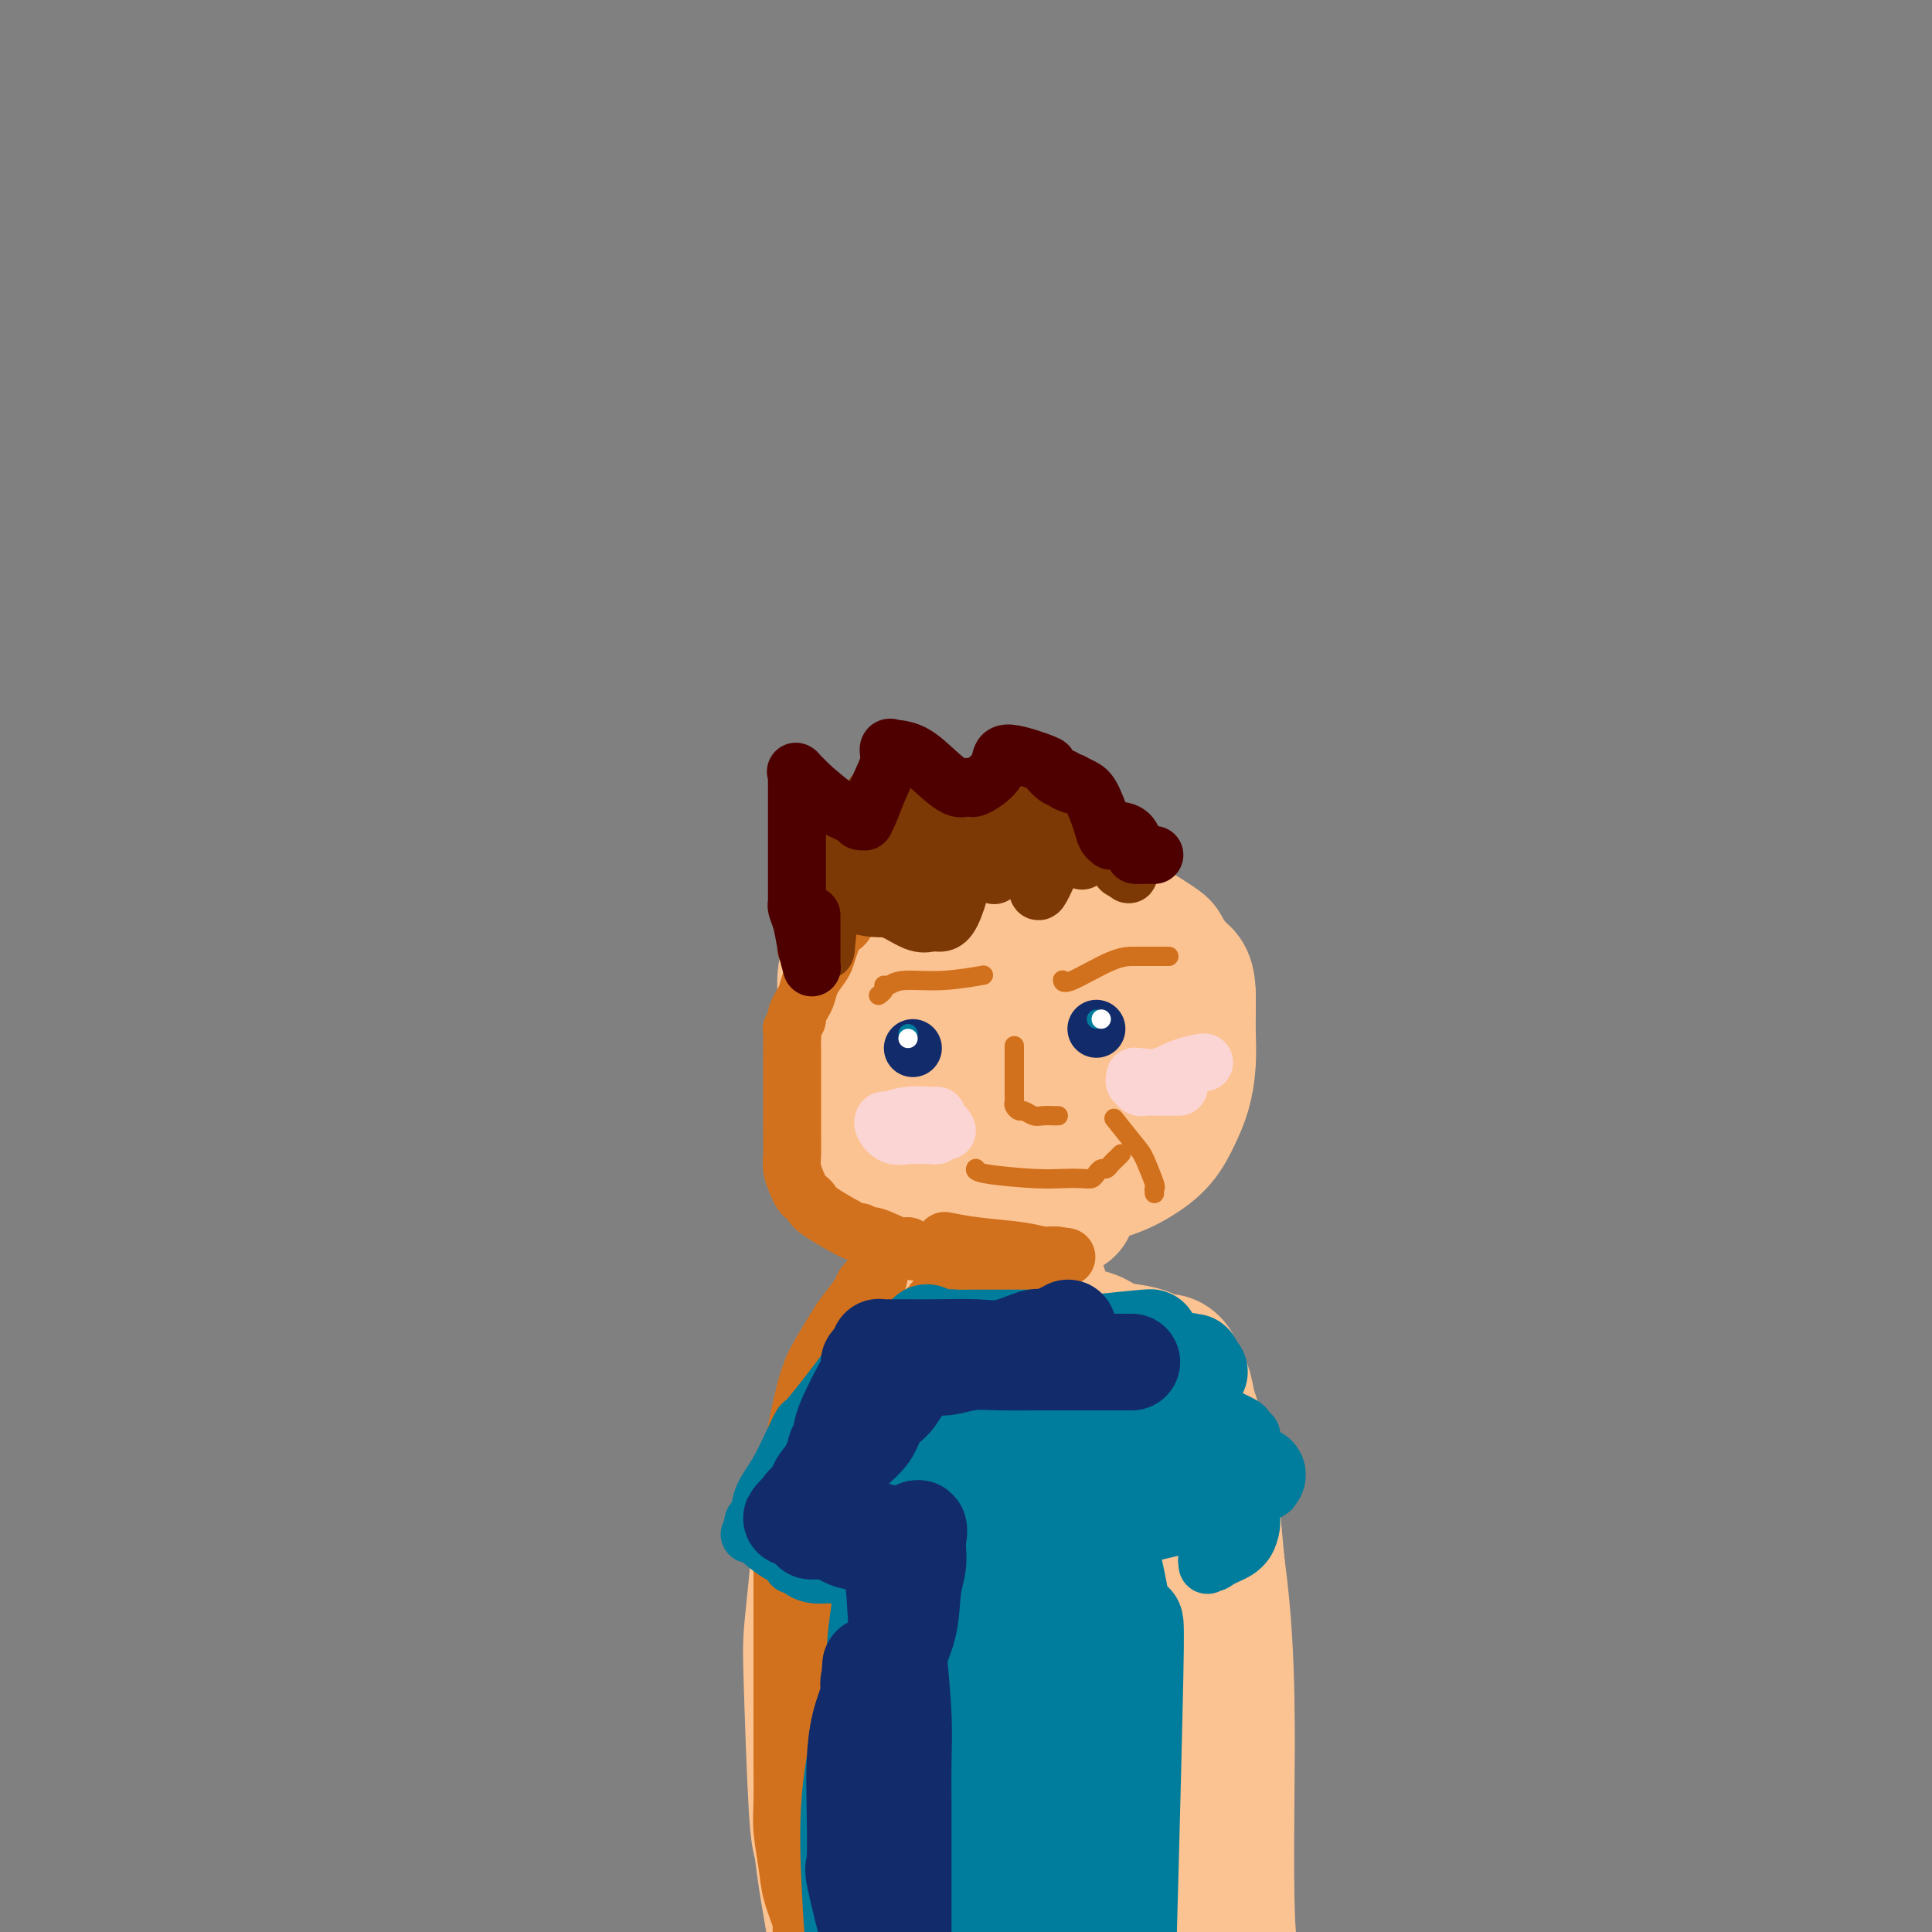 <svg viewBox='0 0 400 400' version='1.1' xmlns='http://www.w3.org/2000/svg' xmlns:xlink='http://www.w3.org/1999/xlink'><rect x="0" y="0" width="400" height="400" fill="#808080" stroke="none"/><g fill='none' stroke='#FCC392' stroke-width='28' stroke-linecap='round' stroke-linejoin='round'><path d='M213,190c0.073,-0.001 0.145,-0.001 0,0c-0.145,0.001 -0.508,0.004 0,0c0.508,-0.004 1.887,-0.014 0,0c-1.887,0.014 -7.039,0.051 -12,0c-4.961,-0.051 -9.733,-0.189 -13,0c-3.267,0.189 -5.031,0.705 -6,1c-0.969,0.295 -1.142,0.371 -2,1c-0.858,0.629 -2.401,1.812 -3,3c-0.599,1.188 -0.255,2.380 0,4c0.255,1.620 0.419,3.669 1,6c0.581,2.331 1.578,4.943 3,7c1.422,2.057 3.269,3.559 5,5c1.731,1.441 3.347,2.821 5,4c1.653,1.179 3.342,2.159 5,3c1.658,0.841 3.285,1.545 5,2c1.715,0.455 3.518,0.662 5,1c1.482,0.338 2.641,0.808 4,1c1.359,0.192 2.916,0.105 4,0c1.084,-0.105 1.694,-0.228 3,-1c1.306,-0.772 3.306,-2.192 5,-4c1.694,-1.808 3.082,-4.002 4,-6c0.918,-1.998 1.368,-3.798 2,-6c0.632,-2.202 1.447,-4.806 2,-7c0.553,-2.194 0.845,-3.979 1,-6c0.155,-2.021 0.174,-4.277 0,-6c-0.174,-1.723 -0.540,-2.914 -1,-4c-0.460,-1.086 -1.013,-2.067 -2,-3c-0.987,-0.933 -2.409,-1.817 -4,-2c-1.591,-0.183 -3.351,0.335 -5,0c-1.649,-0.335 -3.185,-1.524 -5,-2c-1.815,-0.476 -3.907,-0.238 -6,0'/><path d='M208,181c-3.545,-0.284 -4.406,0.006 -6,0c-1.594,-0.006 -3.921,-0.309 -6,0c-2.079,0.309 -3.909,1.229 -6,2c-2.091,0.771 -4.444,1.392 -6,2c-1.556,0.608 -2.316,1.203 -3,2c-0.684,0.797 -1.294,1.795 -2,3c-0.706,1.205 -1.510,2.619 -2,4c-0.490,1.381 -0.667,2.731 -1,4c-0.333,1.269 -0.823,2.456 -1,4c-0.177,1.544 -0.041,3.443 0,5c0.041,1.557 -0.012,2.771 0,4c0.012,1.229 0.088,2.471 0,4c-0.088,1.529 -0.342,3.343 0,5c0.342,1.657 1.279,3.157 2,5c0.721,1.843 1.224,4.027 2,6c0.776,1.973 1.823,3.733 3,5c1.177,1.267 2.483,2.040 4,3c1.517,0.960 3.243,2.108 4,3c0.757,0.892 0.543,1.527 6,2c5.457,0.473 16.585,0.785 21,1c4.415,0.215 2.117,0.334 3,0c0.883,-0.334 4.947,-1.119 8,-2c3.053,-0.881 5.095,-1.857 7,-3c1.905,-1.143 3.673,-2.451 5,-4c1.327,-1.549 2.212,-3.337 3,-5c0.788,-1.663 1.479,-3.200 2,-5c0.521,-1.800 0.872,-3.864 1,-6c0.128,-2.136 0.035,-4.344 0,-6c-0.035,-1.656 -0.010,-2.759 0,-4c0.010,-1.241 0.005,-2.621 0,-4'/><path d='M246,206c-0.118,-3.996 -0.913,-3.987 -2,-5c-1.087,-1.013 -2.467,-3.049 -3,-4c-0.533,-0.951 -0.221,-0.815 -2,-2c-1.779,-1.185 -5.651,-3.689 -9,-5c-3.349,-1.311 -6.175,-1.428 -9,-2c-2.825,-0.572 -5.649,-1.597 -8,-2c-2.351,-0.403 -4.228,-0.182 -6,0c-1.772,0.182 -3.440,0.324 -5,1c-1.560,0.676 -3.012,1.885 -4,4c-0.988,2.115 -1.511,5.136 -2,8c-0.489,2.864 -0.942,5.570 -1,8c-0.058,2.430 0.281,4.584 1,7c0.719,2.416 1.819,5.096 3,7c1.181,1.904 2.443,3.033 4,4c1.557,0.967 3.408,1.771 5,2c1.592,0.229 2.924,-0.117 4,0c1.076,0.117 1.898,0.696 4,-1c2.102,-1.696 5.486,-5.666 7,-8c1.514,-2.334 1.157,-3.032 1,-4c-0.157,-0.968 -0.114,-2.206 0,-4c0.114,-1.794 0.299,-4.145 0,-6c-0.299,-1.855 -1.080,-3.213 -2,-4c-0.920,-0.787 -1.977,-1.004 -3,-1c-1.023,0.004 -2.013,0.230 -3,0c-0.987,-0.230 -1.972,-0.915 -3,0c-1.028,0.915 -2.101,3.429 -3,6c-0.899,2.571 -1.625,5.197 -2,8c-0.375,2.803 -0.400,5.782 0,8c0.400,2.218 1.223,3.674 2,5c0.777,1.326 1.508,2.522 2,3c0.492,0.478 0.746,0.239 1,0'/><path d='M213,229c1.148,0.941 1.516,-0.708 2,-3c0.484,-2.292 1.082,-5.227 1,-8c-0.082,-2.773 -0.844,-5.385 -2,-8c-1.156,-2.615 -2.706,-5.235 -4,-7c-1.294,-1.765 -2.332,-2.676 -3,-3c-0.668,-0.324 -0.965,-0.062 -1,0c-0.035,0.062 0.193,-0.076 0,0c-0.193,0.076 -0.805,0.367 -1,1c-0.195,0.633 0.028,1.608 0,3c-0.028,1.392 -0.305,3.200 0,5c0.305,1.800 1.193,3.593 2,5c0.807,1.407 1.534,2.427 2,3c0.466,0.573 0.671,0.700 1,1c0.329,0.300 0.783,0.773 1,1c0.217,0.227 0.199,0.210 0,0c-0.199,-0.210 -0.579,-0.611 0,0c0.579,0.611 2.116,2.234 3,3c0.884,0.766 1.115,0.674 1,1c-0.115,0.326 -0.577,1.071 0,2c0.577,0.929 2.193,2.041 3,3c0.807,0.959 0.805,1.763 1,3c0.195,1.237 0.588,2.905 1,4c0.412,1.095 0.842,1.617 1,2c0.158,0.383 0.042,0.628 0,1c-0.042,0.372 -0.011,0.872 0,1c0.011,0.128 0.003,-0.115 0,0c-0.003,0.115 -0.001,0.587 0,1c0.001,0.413 0.000,0.765 0,1c-0.000,0.235 -0.000,0.353 0,1c0.000,0.647 0.000,1.824 0,3'/><path d='M221,245c0.464,3.038 0.124,2.135 0,2c-0.124,-0.135 -0.033,0.500 0,1c0.033,0.500 0.009,0.866 0,1c-0.009,0.134 -0.002,0.035 0,0c0.002,-0.035 0.001,-0.006 0,0c-0.001,0.006 -0.000,-0.013 0,0c0.000,0.013 0.000,0.056 0,0c-0.000,-0.056 -0.000,-0.211 0,0c0.000,0.211 0.000,0.789 0,1c-0.000,0.211 -0.000,0.057 0,0c0.000,-0.057 0.001,-0.015 0,0c-0.001,0.015 -0.003,0.004 0,0c0.003,-0.004 0.013,0.001 0,0c-0.013,-0.001 -0.048,-0.006 0,0c0.048,0.006 0.178,0.024 0,0c-0.178,-0.024 -0.663,-0.090 -1,0c-0.337,0.090 -0.525,0.336 -1,1c-0.475,0.664 -1.238,1.747 -2,2c-0.762,0.253 -1.525,-0.325 -2,0c-0.475,0.325 -0.663,1.551 -1,2c-0.337,0.449 -0.822,0.120 -1,0c-0.178,-0.120 -0.048,-0.032 0,0c0.048,0.032 0.013,0.009 0,0c-0.013,-0.009 -0.003,-0.002 0,0c0.003,0.002 0.001,-0.000 0,0c-0.001,0.000 -0.000,0.003 0,0c0.000,-0.003 0.000,-0.011 0,0c-0.000,0.011 -0.000,0.041 0,0c0.000,-0.041 0.000,-0.155 0,0c-0.000,0.155 -0.000,0.577 0,1'/><path d='M213,256c-1.177,1.718 -0.119,0.513 0,0c0.119,-0.513 -0.700,-0.333 -1,0c-0.300,0.333 -0.080,0.820 0,1c0.080,0.180 0.022,0.052 0,0c-0.022,-0.052 -0.006,-0.029 0,0c0.006,0.029 0.002,0.065 0,0c-0.002,-0.065 -0.001,-0.229 0,0c0.001,0.229 0.001,0.852 0,1c-0.001,0.148 -0.003,-0.180 0,0c0.003,0.180 0.011,0.866 0,1c-0.011,0.134 -0.041,-0.286 0,0c0.041,0.286 0.155,1.277 0,2c-0.155,0.723 -0.577,1.178 -1,2c-0.423,0.822 -0.845,2.010 -1,3c-0.155,0.990 -0.041,1.782 0,2c0.041,0.218 0.011,-0.138 0,0c-0.011,0.138 -0.003,0.769 0,1c0.003,0.231 0.001,0.062 0,0c-0.001,-0.062 -0.000,-0.017 0,0c0.000,0.017 0.000,0.004 0,0c-0.000,-0.004 -0.000,-0.001 0,0c0.000,0.001 0.001,0.001 0,0c-0.001,-0.001 -0.004,-0.002 0,0c0.004,0.002 0.016,0.009 0,0c-0.016,-0.009 -0.061,-0.033 0,0c0.061,0.033 0.226,0.122 0,0c-0.226,-0.122 -0.844,-0.455 -1,-1c-0.156,-0.545 0.150,-1.300 0,-2c-0.150,-0.700 -0.757,-1.343 -1,-2c-0.243,-0.657 -0.121,-1.329 0,-2'/><path d='M208,262c-0.309,-1.718 -0.083,-2.513 0,-3c0.083,-0.487 0.022,-0.666 0,-1c-0.022,-0.334 -0.006,-0.821 0,-1c0.006,-0.179 0.002,-0.048 0,0c-0.002,0.048 -0.000,0.013 0,0c0.000,-0.013 0.000,-0.003 0,0c-0.000,0.003 -0.000,0.001 0,0c0.000,-0.001 0.000,-0.000 0,0c-0.000,0.000 0.000,0.000 0,0c-0.000,-0.000 -0.000,-0.001 0,0c0.000,0.001 0.000,0.003 0,0c-0.000,-0.003 -0.000,-0.011 0,0c0.000,0.011 0.001,0.041 0,0c-0.001,-0.041 -0.004,-0.154 0,0c0.004,0.154 0.015,0.575 0,1c-0.015,0.425 -0.057,0.853 0,1c0.057,0.147 0.211,0.011 0,1c-0.211,0.989 -0.789,3.102 -1,4c-0.211,0.898 -0.057,0.580 0,1c0.057,0.420 0.015,1.577 0,2c-0.015,0.423 -0.004,0.113 0,0c0.004,-0.113 -0.000,-0.027 0,0c0.000,0.027 0.005,-0.004 0,0c-0.005,0.004 -0.021,0.042 0,0c0.021,-0.042 0.077,-0.166 0,0c-0.077,0.166 -0.289,0.622 -1,1c-0.711,0.378 -1.923,0.679 -3,1c-1.077,0.321 -2.021,0.663 -3,1c-0.979,0.337 -1.994,0.668 -3,1c-1.006,0.332 -2.003,0.666 -3,1'/><path d='M194,272c-2.375,0.713 -1.812,-0.006 -2,0c-0.188,0.006 -1.125,0.737 -2,1c-0.875,0.263 -1.687,0.058 -2,0c-0.313,-0.058 -0.129,0.031 0,0c0.129,-0.031 0.201,-0.182 0,0c-0.201,0.182 -0.677,0.697 -1,1c-0.323,0.303 -0.495,0.395 -1,1c-0.505,0.605 -1.344,1.723 -2,3c-0.656,1.277 -1.131,2.713 -2,4c-0.869,1.287 -2.134,2.423 -3,4c-0.866,1.577 -1.335,3.594 -2,5c-0.665,1.406 -1.526,2.202 -2,4c-0.474,1.798 -0.561,4.598 -1,7c-0.439,2.402 -1.229,4.405 -2,7c-0.771,2.595 -1.524,5.780 -2,9c-0.476,3.220 -0.674,6.473 -1,10c-0.326,3.527 -0.779,7.326 -1,10c-0.221,2.674 -0.211,4.222 0,11c0.211,6.778 0.622,18.785 1,25c0.378,6.215 0.722,6.636 1,8c0.278,1.364 0.491,3.669 1,7c0.509,3.331 1.313,7.687 2,12c0.687,4.313 1.256,8.581 2,12c0.744,3.419 1.664,5.988 2,8c0.336,2.012 0.090,3.467 0,4c-0.090,0.533 -0.024,0.143 0,0c0.024,-0.143 0.006,-0.038 0,0c-0.006,0.038 -0.002,0.010 0,0c0.002,-0.010 0.000,-0.003 0,0c-0.000,0.003 -0.000,0.001 0,0c0.000,-0.001 0.000,-0.000 0,0'/><path d='M211,253c0.000,0.000 0.000,0.000 0,0c-0.000,-0.000 -0.000,-0.000 0,0c0.000,0.000 0.000,0.000 0,0c-0.000,-0.000 -0.000,-0.000 0,0c0.000,0.000 0.001,0.001 0,0c-0.001,-0.001 -0.003,-0.004 0,0c0.003,0.004 0.010,0.016 0,0c-0.010,-0.016 -0.038,-0.059 0,0c0.038,0.059 0.143,0.219 0,0c-0.143,-0.219 -0.532,-0.816 0,1c0.532,1.816 1.987,6.043 3,9c1.013,2.957 1.586,4.642 2,6c0.414,1.358 0.669,2.390 1,3c0.331,0.610 0.737,0.797 1,1c0.263,0.203 0.384,0.422 1,1c0.616,0.578 1.726,1.517 3,2c1.274,0.483 2.712,0.511 4,1c1.288,0.489 2.425,1.438 4,2c1.575,0.562 3.587,0.738 5,1c1.413,0.262 2.225,0.609 3,1c0.775,0.391 1.512,0.824 2,1c0.488,0.176 0.726,0.094 1,0c0.274,-0.094 0.583,-0.201 1,0c0.417,0.201 0.940,0.708 1,1c0.060,0.292 -0.345,0.367 0,1c0.345,0.633 1.440,1.823 2,3c0.560,1.177 0.584,2.340 1,4c0.416,1.660 1.225,3.816 2,6c0.775,2.184 1.516,4.396 2,7c0.484,2.604 0.710,5.601 1,9c0.290,3.399 0.645,7.199 1,11'/><path d='M252,324c1.534,11.147 1.868,20.513 2,28c0.132,7.487 0.060,13.095 0,20c-0.060,6.905 -0.108,15.108 0,21c0.108,5.892 0.372,9.474 1,14c0.628,4.526 1.618,9.997 2,14c0.382,4.003 0.154,6.537 0,9c-0.154,2.463 -0.234,4.855 0,6c0.234,1.145 0.781,1.041 1,1c0.219,-0.041 0.109,-0.021 0,0'/><path d='M208,269c-0.160,0.102 -0.321,0.205 0,0c0.321,-0.205 1.122,-0.717 -1,2c-2.122,2.717 -7.167,8.665 -10,13c-2.833,4.335 -3.454,7.058 -4,9c-0.546,1.942 -1.018,3.103 -1,4c0.018,0.897 0.527,1.529 1,2c0.473,0.471 0.911,0.782 2,1c1.089,0.218 2.829,0.345 5,0c2.171,-0.345 4.774,-1.161 7,-2c2.226,-0.839 4.075,-1.702 5,-2c0.925,-0.298 0.926,-0.032 1,0c0.074,0.032 0.222,-0.170 0,0c-0.222,0.170 -0.815,0.710 -2,2c-1.185,1.290 -2.964,3.328 -5,5c-2.036,1.672 -4.330,2.977 -6,4c-1.670,1.023 -2.715,1.765 -3,2c-0.285,0.235 0.192,-0.038 0,0c-0.192,0.038 -1.053,0.388 0,0c1.053,-0.388 4.018,-1.515 7,-3c2.982,-1.485 5.979,-3.327 9,-5c3.021,-1.673 6.067,-3.178 8,-4c1.933,-0.822 2.755,-0.960 3,-1c0.245,-0.040 -0.086,0.019 0,0c0.086,-0.019 0.591,-0.116 0,0c-0.591,0.116 -2.277,0.444 -5,2c-2.723,1.556 -6.483,4.339 -10,8c-3.517,3.661 -6.791,8.198 -10,12c-3.209,3.802 -6.354,6.867 -8,9c-1.646,2.133 -1.792,3.335 -2,4c-0.208,0.665 -0.479,0.795 0,1c0.479,0.205 1.708,0.487 4,0c2.292,-0.487 5.646,-1.744 9,-3'/><path d='M202,329c4.220,-1.596 8.270,-4.584 12,-7c3.730,-2.416 7.142,-4.258 10,-6c2.858,-1.742 5.163,-3.384 6,-4c0.837,-0.616 0.205,-0.206 0,0c-0.205,0.206 0.018,0.207 0,0c-0.018,-0.207 -0.275,-0.623 -2,1c-1.725,1.623 -4.917,5.286 -9,9c-4.083,3.714 -9.056,7.478 -13,11c-3.944,3.522 -6.859,6.802 -9,9c-2.141,2.198 -3.507,3.316 -4,4c-0.493,0.684 -0.113,0.936 0,1c0.113,0.064 -0.040,-0.061 2,-2c2.040,-1.939 6.274,-5.693 11,-10c4.726,-4.307 9.945,-9.167 14,-13c4.055,-3.833 6.948,-6.640 9,-9c2.052,-2.360 3.264,-4.274 4,-5c0.736,-0.726 0.996,-0.265 1,0c0.004,0.265 -0.248,0.334 -1,1c-0.752,0.666 -2.006,1.930 -9,13c-6.994,11.070 -19.730,31.946 -25,41c-5.270,9.054 -3.075,6.287 -4,9c-0.925,2.713 -4.971,10.905 -7,16c-2.029,5.095 -2.043,7.093 -2,8c0.043,0.907 0.142,0.724 0,1c-0.142,0.276 -0.523,1.013 0,0c0.523,-1.013 1.952,-3.774 4,-7c2.048,-3.226 4.714,-6.916 7,-11c2.286,-4.084 4.192,-8.561 6,-13c1.808,-4.439 3.516,-8.840 5,-13c1.484,-4.160 2.742,-8.080 4,-12'/><path d='M212,341c2.777,-7.118 2.218,-5.913 2,-6c-0.218,-0.087 -0.096,-1.465 0,-2c0.096,-0.535 0.166,-0.225 -1,0c-1.166,0.225 -3.568,0.367 -6,3c-2.432,2.633 -4.893,7.759 -7,13c-2.107,5.241 -3.858,10.599 -5,17c-1.142,6.401 -1.673,13.846 -2,20c-0.327,6.154 -0.449,11.017 0,15c0.449,3.983 1.468,7.086 2,9c0.532,1.914 0.575,2.641 2,2c1.425,-0.641 4.230,-2.648 7,-7c2.770,-4.352 5.503,-11.047 8,-18c2.497,-6.953 4.758,-14.164 7,-21c2.242,-6.836 4.464,-13.297 6,-19c1.536,-5.703 2.384,-10.647 3,-14c0.616,-3.353 0.998,-5.116 1,-4c0.002,1.116 -0.378,5.109 -1,9c-0.622,3.891 -1.486,7.678 -2,10c-0.514,2.322 -0.677,3.178 -1,9c-0.323,5.822 -0.807,16.608 -1,26c-0.193,9.392 -0.094,17.388 0,24c0.094,6.612 0.183,11.839 1,15c0.817,3.161 2.363,4.255 3,5c0.637,0.745 0.367,1.142 1,0c0.633,-1.142 2.170,-3.821 3,-7c0.830,-3.179 0.955,-6.857 1,-12c0.045,-5.143 0.012,-11.750 0,-18c-0.012,-6.250 -0.003,-12.144 0,-18c0.003,-5.856 0.001,-11.673 0,-15c-0.001,-3.327 -0.000,-4.163 0,-5'/><path d='M233,352c-0.011,-8.816 -0.040,-2.857 0,-1c0.040,1.857 0.149,-0.389 0,0c-0.149,0.389 -0.554,3.414 -1,9c-0.446,5.586 -0.932,13.732 0,23c0.932,9.268 3.283,19.657 5,28c1.717,8.343 2.801,14.639 4,19c1.199,4.361 2.513,6.785 3,8c0.487,1.215 0.146,1.220 0,1c-0.146,-0.220 -0.097,-0.666 0,0c0.097,0.666 0.241,2.444 0,-1c-0.241,-3.444 -0.867,-12.110 -2,-19c-1.133,-6.890 -2.774,-12.006 -4,-18c-1.226,-5.994 -2.039,-12.868 -3,-19c-0.961,-6.132 -2.072,-11.522 -3,-14c-0.928,-2.478 -1.674,-2.045 -2,-4c-0.326,-1.955 -0.231,-6.300 0,6c0.231,12.300 0.598,41.243 1,53c0.402,11.757 0.840,6.327 1,7c0.160,0.673 0.043,7.448 0,11c-0.043,3.552 -0.012,3.879 0,4c0.012,0.121 0.003,0.034 0,0c-0.003,-0.034 -0.002,-0.017 0,0'/></g>
<g fill='none' stroke='#D2711D' stroke-width='12' stroke-linecap='round' stroke-linejoin='round'><path d='M219,176c-0.000,-0.000 -0.000,-0.000 0,0c0.000,0.000 0.000,0.000 0,0c-0.000,-0.000 -0.001,-0.000 0,0c0.001,0.000 0.002,0.000 0,0c-0.002,-0.000 -0.008,-0.000 0,0c0.008,0.000 0.029,0.000 0,0c-0.029,-0.000 -0.108,-0.000 0,0c0.108,0.000 0.402,0.000 0,0c-0.402,-0.000 -1.501,-0.001 -4,0c-2.499,0.001 -6.397,0.002 -9,0c-2.603,-0.002 -3.912,-0.009 -5,0c-1.088,0.009 -1.956,0.032 -3,0c-1.044,-0.032 -2.264,-0.119 -3,0c-0.736,0.119 -0.988,0.444 -2,1c-1.012,0.556 -2.784,1.343 -4,2c-1.216,0.657 -1.875,1.184 -3,2c-1.125,0.816 -2.717,1.920 -4,3c-1.283,1.080 -2.256,2.135 -3,3c-0.744,0.865 -1.260,1.541 -2,2c-0.740,0.459 -1.704,0.702 -2,1c-0.296,0.298 0.075,0.650 0,1c-0.075,0.350 -0.596,0.698 -1,1c-0.404,0.302 -0.689,0.559 -1,1c-0.311,0.441 -0.647,1.066 -1,2c-0.353,0.934 -0.724,2.175 -1,3c-0.276,0.825 -0.456,1.233 -1,2c-0.544,0.767 -1.452,1.893 -2,3c-0.548,1.107 -0.734,2.194 -1,3c-0.266,0.806 -0.610,1.333 -1,2c-0.390,0.667 -0.826,1.476 -1,2c-0.174,0.524 -0.087,0.762 0,1'/><path d='M165,211c-1.464,3.138 -1.124,1.984 -1,2c0.124,0.016 0.033,1.201 0,2c-0.033,0.799 -0.009,1.210 0,2c0.009,0.790 0.002,1.958 0,3c-0.002,1.042 -0.001,1.956 0,3c0.001,1.044 0.000,2.217 0,3c-0.000,0.783 0.000,1.175 0,2c-0.000,0.825 -0.001,2.082 0,3c0.001,0.918 0.003,1.495 0,2c-0.003,0.505 -0.012,0.937 0,2c0.012,1.063 0.044,2.757 0,4c-0.044,1.243 -0.166,2.035 0,3c0.166,0.965 0.620,2.104 1,3c0.380,0.896 0.688,1.548 1,2c0.312,0.452 0.629,0.705 1,1c0.371,0.295 0.796,0.633 1,1c0.204,0.367 0.187,0.762 2,2c1.813,1.238 5.455,3.320 7,4c1.545,0.680 0.991,-0.043 1,0c0.009,0.043 0.580,0.853 1,1c0.420,0.147 0.690,-0.367 2,0c1.310,0.367 3.660,1.615 5,2c1.340,0.385 1.668,-0.093 2,0c0.332,0.093 0.667,0.757 1,1c0.333,0.243 0.664,0.065 1,0c0.336,-0.065 0.678,-0.017 1,0c0.322,0.017 0.625,0.005 1,0c0.375,-0.005 0.821,-0.001 1,0c0.179,0.001 0.089,0.001 0,0'/><path d='M193,259c2.475,0.619 0.663,0.166 0,0c-0.663,-0.166 -0.178,-0.044 0,0c0.178,0.044 0.048,0.012 0,0c-0.048,-0.012 -0.013,-0.003 0,0c0.013,0.003 0.003,0.001 0,0c-0.003,-0.001 -0.001,-0.000 0,0c0.001,0.000 0.000,0.000 0,0c-0.000,-0.000 -0.000,-0.000 0,0c0.000,0.000 0.000,0.000 0,0'/><path d='M196,257c0.000,0.000 0.000,0.000 0,0c-0.000,-0.000 -0.000,-0.000 0,0c0.000,0.000 0.001,0.000 0,0c-0.001,-0.000 -0.004,-0.001 0,0c0.004,0.001 0.016,0.003 0,0c-0.016,-0.003 -0.059,-0.012 0,0c0.059,0.012 0.222,0.046 0,0c-0.222,-0.046 -0.827,-0.170 0,0c0.827,0.170 3.087,0.634 6,1c2.913,0.366 6.479,0.634 9,1c2.521,0.366 3.996,0.830 5,1c1.004,0.170 1.537,0.046 2,0c0.463,-0.046 0.856,-0.012 1,0c0.144,0.012 0.039,0.003 0,0c-0.039,-0.003 -0.010,-0.001 0,0c0.010,0.001 0.003,0.000 0,0c-0.003,-0.000 -0.001,-0.000 0,0c0.001,0.000 0.000,0.000 0,0c-0.000,-0.000 -0.000,-0.000 0,0c0.000,0.000 0.000,0.000 0,0c-0.000,-0.000 -0.000,-0.000 0,0c0.000,0.000 0.000,0.000 0,0c-0.000,-0.000 -0.000,-0.000 0,0c0.000,0.000 0.000,0.000 0,0c-0.000,-0.000 -0.000,-0.000 0,0c0.000,0.000 0.000,0.000 0,0c-0.000,-0.000 -0.000,-0.000 0,0c0.000,0.000 0.000,0.000 0,0c-0.000,-0.000 -0.000,-0.000 0,0c0.000,0.000 0.000,0.000 0,0'/><path d='M219,260c3.537,0.460 0.879,0.108 0,0c-0.879,-0.108 0.020,0.026 0,0c-0.020,-0.026 -0.960,-0.214 -2,0c-1.040,0.214 -2.180,0.828 -3,1c-0.820,0.172 -1.319,-0.099 -2,0c-0.681,0.099 -1.545,0.567 -2,1c-0.455,0.433 -0.502,0.832 -1,1c-0.498,0.168 -1.445,0.105 -2,0c-0.555,-0.105 -0.716,-0.254 -1,0c-0.284,0.254 -0.692,0.909 -1,1c-0.308,0.091 -0.517,-0.383 -1,0c-0.483,0.383 -1.241,1.622 -2,2c-0.759,0.378 -1.520,-0.106 -2,0c-0.480,0.106 -0.678,0.802 -1,1c-0.322,0.198 -0.768,-0.102 -1,0c-0.232,0.102 -0.249,0.608 -1,1c-0.751,0.392 -2.235,0.671 -3,1c-0.765,0.329 -0.811,0.707 -1,1c-0.189,0.293 -0.522,0.501 -1,1c-0.478,0.499 -1.103,1.288 -2,2c-0.897,0.712 -2.068,1.345 -3,2c-0.932,0.655 -1.626,1.331 -2,2c-0.374,0.669 -0.429,1.332 -1,2c-0.571,0.668 -1.659,1.339 -2,2c-0.341,0.661 0.063,1.310 0,2c-0.063,0.690 -0.594,1.422 -1,2c-0.406,0.578 -0.686,1.002 -1,2c-0.314,0.998 -0.661,2.571 -1,4c-0.339,1.429 -0.669,2.715 -1,4'/><path d='M178,295c-0.874,2.878 -1.060,3.074 -1,4c0.060,0.926 0.367,2.584 0,4c-0.367,1.416 -1.409,2.591 -2,4c-0.591,1.409 -0.732,3.052 -1,4c-0.268,0.948 -0.663,1.202 -1,2c-0.337,0.798 -0.615,2.141 -1,3c-0.385,0.859 -0.878,1.234 -1,2c-0.122,0.766 0.126,1.923 0,3c-0.126,1.077 -0.625,2.074 -1,3c-0.375,0.926 -0.625,1.782 -1,3c-0.375,1.218 -0.874,2.797 -1,4c-0.126,1.203 0.120,2.031 0,3c-0.120,0.969 -0.607,2.079 -1,3c-0.393,0.921 -0.694,1.652 -1,3c-0.306,1.348 -0.618,3.314 -1,4c-0.382,0.686 -0.834,0.092 -1,1c-0.166,0.908 -0.044,3.319 0,4c0.044,0.681 0.012,-0.368 0,4c-0.012,4.368 -0.004,14.153 0,18c0.004,3.847 0.004,1.758 0,2c-0.004,0.242 -0.011,2.817 0,5c0.011,2.183 0.042,3.975 0,6c-0.042,2.025 -0.155,4.284 0,6c0.155,1.716 0.577,2.891 1,4c0.423,1.109 0.845,2.154 1,3c0.155,0.846 0.041,1.495 0,2c-0.041,0.505 -0.011,0.867 0,1c0.011,0.133 0.003,0.038 0,0c-0.003,-0.038 -0.002,-0.019 0,0'/><path d='M166,400c0.307,7.893 0.076,2.125 0,0c-0.076,-2.125 0.005,-0.607 0,0c-0.005,0.607 -0.096,0.302 0,0c0.096,-0.302 0.380,-0.601 0,-2c-0.380,-1.399 -1.422,-3.897 -2,-6c-0.578,-2.103 -0.691,-3.810 -1,-6c-0.309,-2.190 -0.815,-4.863 -1,-7c-0.185,-2.137 -0.050,-3.738 0,-6c0.050,-2.262 0.013,-5.186 0,-8c-0.013,-2.814 -0.004,-5.520 0,-8c0.004,-2.480 0.001,-4.736 0,-7c-0.001,-2.264 -0.001,-4.538 0,-7c0.001,-2.462 0.003,-5.112 0,-8c-0.003,-2.888 -0.010,-6.014 0,-9c0.010,-2.986 0.039,-5.831 0,-8c-0.039,-2.169 -0.144,-3.662 0,-5c0.144,-1.338 0.536,-2.523 1,-4c0.464,-1.477 0.999,-3.248 1,-4c0.001,-0.752 -0.531,-0.485 0,-4c0.531,-3.515 2.124,-10.811 3,-14c0.876,-3.189 1.034,-2.270 1,-2c-0.034,0.270 -0.261,-0.109 0,-1c0.261,-0.891 1.011,-2.293 2,-4c0.989,-1.707 2.219,-3.718 3,-5c0.781,-1.282 1.113,-1.836 2,-3c0.887,-1.164 2.329,-2.939 3,-4c0.671,-1.061 0.572,-1.408 1,-2c0.428,-0.592 1.385,-1.429 2,-2c0.615,-0.571 0.890,-0.878 1,-1c0.110,-0.122 0.055,-0.061 0,0'/><path d='M182,263c2.166,-3.249 0.580,-0.870 0,0c-0.580,0.870 -0.155,0.233 0,0c0.155,-0.233 0.042,-0.063 0,0c-0.042,0.063 -0.011,0.017 0,0c0.011,-0.017 0.003,-0.005 0,0c-0.003,0.005 -0.001,0.001 0,0c0.001,-0.001 0.000,-0.001 0,0c-0.000,0.001 0.001,0.002 0,0c-0.001,-0.002 -0.002,-0.006 0,0c0.002,0.006 0.008,0.024 0,0c-0.008,-0.024 -0.029,-0.090 0,0c0.029,0.090 0.108,0.336 0,1c-0.108,0.664 -0.405,1.748 -1,3c-0.595,1.252 -1.490,2.673 -2,4c-0.510,1.327 -0.634,2.560 -1,4c-0.366,1.440 -0.973,3.086 -1,3c-0.027,-0.086 0.526,-1.905 0,1c-0.526,2.905 -2.130,10.534 -3,14c-0.870,3.466 -1.006,2.770 -1,3c0.006,0.230 0.156,1.385 0,3c-0.156,1.615 -0.616,3.689 -1,5c-0.384,1.311 -0.691,1.858 -1,3c-0.309,1.142 -0.619,2.880 -1,4c-0.381,1.120 -0.834,1.620 -1,2c-0.166,0.380 -0.044,0.638 0,1c0.044,0.362 0.012,0.829 0,1c-0.012,0.171 -0.003,0.046 0,0c0.003,-0.046 0.001,-0.012 0,0c-0.001,0.012 -0.000,0.004 0,0c0.000,-0.004 0.000,-0.002 0,0'/><path d='M169,315c-2.014,8.025 -0.551,2.086 0,0c0.551,-2.086 0.188,-0.321 0,0c-0.188,0.321 -0.201,-0.801 0,-2c0.201,-1.199 0.616,-2.473 1,-4c0.384,-1.527 0.737,-3.306 1,-5c0.263,-1.694 0.434,-3.304 1,-5c0.566,-1.696 1.525,-3.477 2,-5c0.475,-1.523 0.465,-2.787 1,-4c0.535,-1.213 1.615,-2.375 2,-3c0.385,-0.625 0.075,-0.714 0,-1c-0.075,-0.286 0.085,-0.770 0,-1c-0.085,-0.230 -0.415,-0.206 0,-1c0.415,-0.794 1.573,-2.406 2,-3c0.427,-0.594 0.122,-0.170 0,0c-0.122,0.170 -0.061,0.085 0,0'/></g>
<g fill='none' stroke='#7C3805' stroke-width='12' stroke-linecap='round' stroke-linejoin='round'><path d='M167,196c0.000,-0.000 0.000,-0.000 0,0c-0.000,0.000 -0.000,0.000 0,0c0.000,-0.000 0.000,-0.000 0,0c-0.000,0.000 -0.000,0.000 0,0c0.000,-0.000 0.000,-0.000 0,0c-0.000,0.000 -0.000,0.000 0,0c0.000,-0.000 0.000,-0.000 0,0c-0.000,0.000 -0.000,0.000 0,0c0.000,-0.000 0.000,-0.000 0,0c-0.000,0.000 -0.000,0.000 0,0c0.000,-0.000 0.000,-0.000 0,0c-0.000,0.000 -0.000,0.000 0,0c0.000,-0.000 0.000,-0.001 0,0c-0.000,0.001 -0.001,0.004 0,0c0.001,-0.004 0.003,-0.015 0,0c-0.003,0.015 -0.011,0.054 0,0c0.011,-0.054 0.041,-0.202 0,0c-0.041,0.202 -0.155,0.754 0,0c0.155,-0.754 0.577,-2.815 1,-6c0.423,-3.185 0.845,-7.495 1,-10c0.155,-2.505 0.043,-3.205 0,-4c-0.043,-0.795 -0.017,-1.684 0,-2c0.017,-0.316 0.024,-0.060 0,0c-0.024,0.060 -0.080,-0.075 0,0c0.080,0.075 0.294,0.360 1,1c0.706,0.640 1.902,1.636 3,3c1.098,1.364 2.098,3.098 3,4c0.902,0.902 1.706,0.974 2,1c0.294,0.026 0.079,0.007 0,0c-0.079,-0.007 -0.023,-0.002 0,0c0.023,0.002 0.011,0.001 0,0'/><path d='M178,183c1.785,0.739 1.746,-0.912 2,-3c0.254,-2.088 0.801,-4.611 1,-7c0.199,-2.389 0.051,-4.643 0,-6c-0.051,-1.357 -0.006,-1.819 0,-2c0.006,-0.181 -0.028,-0.083 0,0c0.028,0.083 0.118,0.151 0,0c-0.118,-0.151 -0.445,-0.520 0,0c0.445,0.520 1.660,1.929 3,4c1.340,2.071 2.804,4.804 4,7c1.196,2.196 2.125,3.856 3,5c0.875,1.144 1.698,1.772 2,2c0.302,0.228 0.084,0.057 0,0c-0.084,-0.057 -0.032,-0.001 0,0c0.032,0.001 0.046,-0.052 0,0c-0.046,0.052 -0.150,0.209 0,0c0.150,-0.209 0.556,-0.785 1,-5c0.444,-4.215 0.927,-12.070 1,-15c0.073,-2.930 -0.264,-0.936 0,0c0.264,0.936 1.128,0.815 2,2c0.872,1.185 1.751,3.676 3,6c1.249,2.324 2.869,4.481 4,6c1.131,1.519 1.773,2.400 2,3c0.227,0.600 0.039,0.920 0,1c-0.039,0.080 0.073,-0.078 0,0c-0.073,0.078 -0.329,0.392 0,0c0.329,-0.392 1.242,-1.490 2,-3c0.758,-1.510 1.359,-3.431 2,-6c0.641,-2.569 1.320,-5.784 2,-9'/><path d='M212,163c1.156,-3.472 1.047,-3.652 1,-4c-0.047,-0.348 -0.032,-0.864 0,-1c0.032,-0.136 0.080,0.109 0,0c-0.080,-0.109 -0.287,-0.573 0,0c0.287,0.573 1.068,2.182 2,4c0.932,1.818 2.015,3.846 3,6c0.985,2.154 1.872,4.434 3,6c1.128,1.566 2.498,2.419 3,3c0.502,0.581 0.135,0.890 0,1c-0.135,0.110 -0.037,0.023 0,0c0.037,-0.023 0.015,0.020 0,0c-0.015,-0.020 -0.021,-0.103 0,0c0.021,0.103 0.069,0.392 0,0c-0.069,-0.392 -0.254,-1.466 -1,-3c-0.746,-1.534 -2.054,-3.528 -3,-5c-0.946,-1.472 -1.529,-2.422 -2,-3c-0.471,-0.578 -0.829,-0.784 -1,-1c-0.171,-0.216 -0.155,-0.443 0,-1c0.155,-0.557 0.447,-1.445 0,0c-0.447,1.445 -1.635,5.224 -2,7c-0.365,1.776 0.091,1.548 0,2c-0.091,0.452 -0.729,1.582 -1,2c-0.271,0.418 -0.175,0.124 0,0c0.175,-0.124 0.430,-0.078 0,0c-0.430,0.078 -1.543,0.190 -3,0c-1.457,-0.190 -3.256,-0.680 -5,-2c-1.744,-1.320 -3.431,-3.471 -5,-5c-1.569,-1.529 -3.020,-2.437 -4,-3c-0.980,-0.563 -1.490,-0.782 -2,-1'/><path d='M195,165c-2.953,-1.668 -2.335,-0.338 -2,0c0.335,0.338 0.388,-0.317 0,0c-0.388,0.317 -1.218,1.604 -2,3c-0.782,1.396 -1.516,2.900 -2,5c-0.484,2.100 -0.717,4.797 -1,7c-0.283,2.203 -0.617,3.911 -1,5c-0.383,1.089 -0.814,1.560 -1,2c-0.186,0.440 -0.126,0.848 0,1c0.126,0.152 0.319,0.047 0,0c-0.319,-0.047 -1.151,-0.037 -2,0c-0.849,0.037 -1.716,0.101 -3,0c-1.284,-0.101 -2.984,-0.368 -4,-1c-1.016,-0.632 -1.347,-1.630 -2,-2c-0.653,-0.370 -1.629,-0.111 -2,0c-0.371,0.111 -0.138,0.075 0,0c0.138,-0.075 0.181,-0.188 0,0c-0.181,0.188 -0.584,0.677 -1,3c-0.416,2.323 -0.843,6.481 -1,8c-0.157,1.519 -0.043,0.400 0,0c0.043,-0.400 0.015,-0.081 0,0c-0.015,0.081 -0.016,-0.075 0,0c0.016,0.075 0.050,0.380 0,0c-0.050,-0.380 -0.185,-1.446 0,-3c0.185,-1.554 0.689,-3.595 1,-6c0.311,-2.405 0.429,-5.175 1,-7c0.571,-1.825 1.596,-2.706 2,-3c0.404,-0.294 0.186,-0.002 0,0c-0.186,0.002 -0.339,-0.285 0,0c0.339,0.285 1.169,1.143 2,2'/><path d='M177,179c2.137,1.569 5.479,5.990 7,8c1.521,2.010 1.222,1.608 2,2c0.778,0.392 2.632,1.580 4,2c1.368,0.420 2.250,0.074 3,0c0.750,-0.074 1.368,0.124 2,0c0.632,-0.124 1.280,-0.569 2,-2c0.720,-1.431 1.513,-3.848 2,-6c0.487,-2.152 0.667,-4.040 1,-6c0.333,-1.960 0.817,-3.994 1,-5c0.183,-1.006 0.064,-0.986 0,-1c-0.064,-0.014 -0.073,-0.062 0,0c0.073,0.062 0.227,0.234 0,0c-0.227,-0.234 -0.835,-0.874 0,0c0.835,0.874 3.114,3.264 5,5c1.886,1.736 3.379,2.819 5,4c1.621,1.181 3.371,2.460 4,3c0.629,0.540 0.137,0.342 0,0c-0.137,-0.342 0.081,-0.828 0,0c-0.081,0.828 -0.462,2.969 1,0c1.462,-2.969 4.767,-11.048 6,-14c1.233,-2.952 0.395,-0.777 0,0c-0.395,0.777 -0.345,0.156 0,0c0.345,-0.156 0.986,0.154 2,1c1.014,0.846 2.401,2.227 4,4c1.599,1.773 3.409,3.939 4,5c0.591,1.061 -0.037,1.016 0,1c0.037,-0.016 0.741,-0.004 1,0c0.259,0.004 0.074,0.001 0,0c-0.074,-0.001 -0.037,-0.001 0,0'/><path d='M233,180c1.581,1.807 0.032,0.825 0,0c-0.032,-0.825 1.453,-1.491 2,-2c0.547,-0.509 0.156,-0.860 0,-1c-0.156,-0.140 -0.078,-0.070 0,0'/></g>
<g fill='none' stroke='#4E0000' stroke-width='12' stroke-linecap='round' stroke-linejoin='round'><path d='M168,190c-0.000,-0.000 -0.000,-0.000 0,0c0.000,0.000 0.000,0.002 0,0c-0.000,-0.002 -0.000,-0.006 0,0c0.000,0.006 0.000,0.021 0,0c-0.000,-0.021 -0.000,-0.080 0,0c0.000,0.080 0.000,0.299 0,0c-0.000,-0.299 -0.000,-1.114 0,0c0.000,1.114 0.001,4.158 0,6c-0.001,1.842 -0.003,2.483 0,3c0.003,0.517 0.012,0.911 0,1c-0.012,0.089 -0.046,-0.126 0,0c0.046,0.126 0.170,0.594 0,0c-0.170,-0.594 -0.634,-2.250 -1,-4c-0.366,-1.750 -0.634,-3.593 -1,-5c-0.366,-1.407 -0.830,-2.377 -1,-3c-0.170,-0.623 -0.046,-0.899 0,-1c0.046,-0.101 0.012,-0.027 0,0c-0.012,0.027 -0.003,0.007 0,0c0.003,-0.007 0.001,-0.001 0,0c-0.001,0.001 -0.000,-0.005 0,0c0.000,0.005 0.000,0.020 0,0c-0.000,-0.020 -0.000,-0.074 0,0c0.000,0.074 0.000,0.275 0,0c-0.000,-0.275 -0.000,-1.026 0,-3c0.000,-1.974 0.001,-5.169 0,-8c-0.001,-2.831 -0.002,-5.297 0,-8c0.002,-2.703 0.009,-5.644 0,-7c-0.009,-1.356 -0.033,-1.126 0,-1c0.033,0.126 0.124,0.149 0,0c-0.124,-0.149 -0.464,-0.471 0,0c0.464,0.471 1.732,1.736 3,3'/><path d='M168,163c1.366,1.111 3.279,2.887 5,4c1.721,1.113 3.248,1.563 4,2c0.752,0.437 0.729,0.863 1,1c0.271,0.137 0.837,-0.014 1,0c0.163,0.014 -0.076,0.192 0,0c0.076,-0.192 0.469,-0.755 1,-2c0.531,-1.245 1.201,-3.171 2,-5c0.799,-1.829 1.728,-3.562 2,-5c0.272,-1.438 -0.112,-2.581 0,-3c0.112,-0.419 0.721,-0.114 1,0c0.279,0.114 0.228,0.038 0,0c-0.228,-0.038 -0.633,-0.038 0,0c0.633,0.038 2.302,0.115 4,1c1.698,0.885 3.423,2.578 5,4c1.577,1.422 3.006,2.572 4,3c0.994,0.428 1.552,0.134 2,0c0.448,-0.134 0.786,-0.108 1,0c0.214,0.108 0.304,0.299 1,0c0.696,-0.299 1.999,-1.087 3,-2c1.001,-0.913 1.701,-1.950 2,-3c0.299,-1.050 0.198,-2.114 2,-2c1.802,0.114 5.506,1.408 7,2c1.494,0.592 0.779,0.484 1,1c0.221,0.516 1.380,1.655 2,2c0.620,0.345 0.702,-0.104 1,0c0.298,0.104 0.812,0.760 1,1c0.188,0.240 0.051,0.065 0,0c-0.051,-0.065 -0.014,-0.018 0,0c0.014,0.018 0.007,0.009 0,0'/><path d='M221,162c1.875,0.929 0.561,0.252 0,0c-0.561,-0.252 -0.369,-0.078 0,0c0.369,0.078 0.915,0.061 1,0c0.085,-0.061 -0.290,-0.168 0,0c0.290,0.168 1.244,0.609 2,1c0.756,0.391 1.313,0.732 2,2c0.687,1.268 1.505,3.464 2,5c0.495,1.536 0.669,2.411 1,3c0.331,0.589 0.821,0.891 1,1c0.179,0.109 0.047,0.027 0,0c-0.047,-0.027 -0.010,0.003 0,0c0.010,-0.003 -0.008,-0.039 0,0c0.008,0.039 0.041,0.154 0,0c-0.041,-0.154 -0.156,-0.577 0,-1c0.156,-0.423 0.584,-0.844 1,-1c0.416,-0.156 0.819,-0.046 1,0c0.181,0.046 0.139,0.026 0,0c-0.139,-0.026 -0.374,-0.060 0,0c0.374,0.060 1.357,0.212 2,1c0.643,0.788 0.946,2.211 1,3c0.054,0.789 -0.139,0.943 0,1c0.139,0.057 0.612,0.015 1,0c0.388,-0.015 0.692,-0.004 1,0c0.308,0.004 0.619,0.001 1,0c0.381,-0.001 0.833,-0.000 1,0c0.167,0.000 0.048,0.000 0,0c-0.048,-0.000 -0.024,-0.000 0,0'/></g>
<g fill='none' stroke='#122B6A' stroke-width='12' stroke-linecap='round' stroke-linejoin='round'><path d='M189,217c0.000,0.000 0.000,0.000 0,0c0.000,0.000 0.000,0.000 0,0c0.000,0.000 0.000,0.000 0,0c0.000,0.000 0.000,0.000 0,0'/><path d='M227,213c0.000,0.000 0.000,0.000 0,0c0.000,0.000 0.000,0.000 0,0c-0.000,-0.000 -0.000,0.000 0,0c0.000,0.000 0.000,0.000 0,0'/></g>
<g fill='none' stroke='#007C9C' stroke-width='4' stroke-linecap='round' stroke-linejoin='round'><path d='M188,214c0.000,0.000 0.000,0.000 0,0c0.000,0.000 0.000,0.000 0,0c0.000,0.000 0.000,-0.000 0,0c0.000,0.000 0.000,0.000 0,0c0.000,0.000 0.000,0.000 0,0'/><path d='M227,211c0.000,0.000 0.000,0.000 0,0c0.000,0.000 0.000,0.000 0,0c-0.000,0.000 -0.000,0.000 0,0c0.000,-0.000 0.000,0.000 0,0c-0.000,0.000 0.000,0.000 0,0c-0.000,0.000 0.000,0.000 0,0'/></g>
<g fill='none' stroke='#FFFFFF' stroke-width='4' stroke-linecap='round' stroke-linejoin='round'><path d='M188,215c0.000,0.000 0.000,0.000 0,0c0.000,0.000 0.000,-0.000 0,0c0.000,0.000 0.000,0.000 0,0c0.000,-0.000 0.000,0.000 0,0c0.000,0.000 0.000,0.000 0,0c0.000,0.000 0.000,0.000 0,0'/><path d='M228,211c0.000,0.000 0.000,0.000 0,0c0.000,0.000 0.000,0.000 0,0c0.000,0.000 0.000,0.000 0,0c0.000,-0.000 0.000,0.000 0,0'/></g>
<g fill='none' stroke='#D2711D' stroke-width='4' stroke-linecap='round' stroke-linejoin='round'><path d='M203,202c-0.001,0.000 -0.002,0.000 0,0c0.002,-0.000 0.007,-0.001 0,0c-0.007,0.001 -0.025,0.004 0,0c0.025,-0.004 0.092,-0.016 0,0c-0.092,0.016 -0.343,0.061 0,0c0.343,-0.061 1.279,-0.227 0,0c-1.279,0.227 -4.772,0.848 -8,1c-3.228,0.152 -6.189,-0.166 -8,0c-1.811,0.166 -2.471,0.815 -3,1c-0.529,0.185 -0.925,-0.095 -1,0c-0.075,0.095 0.172,0.564 0,1c-0.172,0.436 -0.763,0.839 -1,1c-0.237,0.161 -0.118,0.081 0,0'/><path d='M220,203c0.000,0.000 0.000,0.000 0,0c-0.000,-0.000 -0.000,-0.000 0,0c0.000,0.000 0.000,0.000 0,0c-0.000,-0.000 -0.000,-0.001 0,0c0.000,0.001 0.001,0.004 0,0c-0.001,-0.004 -0.003,-0.015 0,0c0.003,0.015 0.010,0.057 0,0c-0.010,-0.057 -0.036,-0.211 0,0c0.036,0.211 0.135,0.789 2,0c1.865,-0.789 5.494,-2.943 8,-4c2.506,-1.057 3.887,-1.015 5,-1c1.113,0.015 1.959,0.004 3,0c1.041,-0.004 2.279,-0.001 3,0c0.721,0.001 0.925,0.000 1,0c0.075,-0.000 0.020,-0.000 0,0c-0.020,0.000 -0.005,0.000 0,0c0.005,-0.000 0.001,-0.000 0,0c-0.001,0.000 -0.000,0.000 0,0c0.000,-0.000 0.000,-0.000 0,0c-0.000,0.000 -0.000,0.000 0,0'/><path d='M210,217c0.000,0.000 0.000,0.000 0,0c-0.000,-0.000 -0.000,-0.000 0,0c0.000,0.000 0.000,0.000 0,0c-0.000,-0.000 -0.000,-0.000 0,0c0.000,0.000 0.000,0.001 0,0c-0.000,-0.001 -0.000,-0.005 0,0c0.000,0.005 0.000,0.020 0,0c-0.000,-0.020 -0.000,-0.076 0,0c0.000,0.076 0.000,0.282 0,0c-0.000,-0.282 -0.001,-1.054 0,0c0.001,1.054 0.003,3.933 0,6c-0.003,2.067 -0.013,3.323 0,4c0.013,0.677 0.048,0.774 0,1c-0.048,0.226 -0.179,0.583 0,1c0.179,0.417 0.669,0.896 1,1c0.331,0.104 0.504,-0.168 1,0c0.496,0.168 1.313,0.777 2,1c0.687,0.223 1.242,0.060 2,0c0.758,-0.060 1.720,-0.016 2,0c0.280,0.016 -0.121,0.004 0,0c0.121,-0.004 0.764,-0.001 1,0c0.236,0.001 0.063,0.000 0,0c-0.063,-0.000 -0.017,-0.000 0,0c0.017,0.000 0.005,0.000 0,0c-0.005,-0.000 -0.002,-0.000 0,0'/><path d='M202,242c-0.000,0.000 -0.000,0.000 0,0c0.000,-0.000 0.000,-0.000 0,0c-0.000,0.000 -0.000,0.000 0,0c0.000,-0.000 0.000,-0.001 0,0c-0.000,0.001 -0.001,0.003 0,0c0.001,-0.003 0.005,-0.011 0,0c-0.005,0.011 -0.018,0.042 0,0c0.018,-0.042 0.067,-0.155 0,0c-0.067,0.155 -0.250,0.578 2,1c2.250,0.422 6.931,0.842 10,1c3.069,0.158 4.524,0.052 6,0c1.476,-0.052 2.973,-0.052 4,0c1.027,0.052 1.584,0.155 2,0c0.416,-0.155 0.690,-0.567 1,-1c0.310,-0.433 0.656,-0.885 1,-1c0.344,-0.115 0.684,0.109 1,0c0.316,-0.109 0.606,-0.551 1,-1c0.394,-0.449 0.890,-0.905 1,-1c0.110,-0.095 -0.167,0.171 0,0c0.167,-0.171 0.777,-0.778 1,-1c0.223,-0.222 0.060,-0.060 0,0c-0.060,0.060 -0.016,0.016 0,0c0.016,-0.016 0.005,-0.005 0,0c-0.005,0.005 -0.002,0.002 0,0'/><path d='M231,232c0.000,0.000 0.000,0.000 0,0c-0.000,-0.000 -0.000,-0.000 0,0c0.000,0.000 0.001,0.001 0,0c-0.001,-0.001 -0.004,-0.005 0,0c0.004,0.005 0.015,0.018 0,0c-0.015,-0.018 -0.055,-0.069 0,0c0.055,0.069 0.204,0.257 0,0c-0.204,-0.257 -0.762,-0.960 0,0c0.762,0.960 2.845,3.581 4,5c1.155,1.419 1.381,1.634 2,3c0.619,1.366 1.630,3.883 2,5c0.370,1.117 0.099,0.836 0,1c-0.099,0.164 -0.027,0.775 0,1c0.027,0.225 0.008,0.064 0,0c-0.008,-0.064 -0.004,-0.032 0,0'/></g>
<g fill='none' stroke='#FBD4D4' stroke-width='12' stroke-linecap='round' stroke-linejoin='round'><path d='M194,231c0.000,0.000 0.000,0.000 0,0c-0.000,-0.000 -0.001,-0.001 0,0c0.001,0.001 0.004,0.004 0,0c-0.004,-0.004 -0.015,-0.015 0,0c0.015,0.015 0.057,0.057 -1,0c-1.057,-0.057 -3.211,-0.212 -5,0c-1.789,0.212 -3.213,0.791 -4,1c-0.787,0.209 -0.938,0.050 -1,0c-0.062,-0.050 -0.035,0.011 0,0c0.035,-0.011 0.079,-0.094 0,0c-0.079,0.094 -0.281,0.365 0,1c0.281,0.635 1.046,1.634 2,2c0.954,0.366 2.097,0.098 3,0c0.903,-0.098 1.565,-0.027 2,0c0.435,0.027 0.641,0.008 1,0c0.359,-0.008 0.869,-0.006 1,0c0.131,0.006 -0.119,0.016 0,0c0.119,-0.016 0.606,-0.057 1,0c0.394,0.057 0.694,0.211 1,0c0.306,-0.211 0.618,-0.788 1,-1c0.382,-0.212 0.833,-0.061 1,0c0.167,0.061 0.050,0.030 0,0c-0.050,-0.030 -0.033,-0.061 0,0c0.033,0.061 0.083,0.212 0,0c-0.083,-0.212 -0.299,-0.789 -1,-1c-0.701,-0.211 -1.887,-0.057 -3,0c-1.113,0.057 -2.154,0.015 -3,0c-0.846,-0.015 -1.497,-0.004 -2,0c-0.503,0.004 -0.858,0.001 -1,0c-0.142,-0.001 -0.071,-0.001 0,0'/><path d='M186,233c-1.333,-0.333 -0.667,-0.167 0,0'/><path d='M244,223c0.000,0.000 0.000,0.000 0,0c0.000,0.000 0.000,0.000 0,0c-0.000,-0.000 -0.000,-0.000 0,0c0.000,0.000 0.000,0.000 0,0c0.000,-0.000 -0.000,0.000 0,0c0.000,-0.000 0.000,-0.000 0,0c0.000,0.000 0.000,0.000 0,0c0.000,0.000 -0.000,0.000 0,0c0.000,-0.000 0.000,0.000 0,0c0.000,0.000 0.000,0.000 0,0c0.000,0.000 0.000,0.000 0,0c-0.000,-0.000 0.000,0.000 0,0c0.000,-0.000 -0.000,-0.000 0,0c0.000,0.000 0.000,-0.000 0,0c0.000,0.000 0.000,0.000 0,0c-0.000,0.000 -0.000,0.000 0,0c0.000,0.000 0.000,0.000 0,0c-0.000,0.000 -0.000,0.000 0,0c0.000,0.000 0.000,0.000 0,0c-0.000,0.000 -0.000,0.000 0,0c0.000,0.000 0.000,0.000 0,0c-0.000,0.000 -0.000,0.000 0,0c0.000,0.000 0.000,0.000 0,0c-0.000,0.000 -0.000,0.000 0,0c0.000,0.000 0.000,0.000 0,0c-0.000,0.000 -0.000,0.000 0,0c0.000,0.000 0.000,0.000 0,0c-0.000,0.000 -0.000,0.000 0,0c0.000,0.000 0.000,0.000 0,0'/><path d='M249,220c0.002,-0.000 0.003,-0.001 0,0c-0.003,0.001 -0.012,0.002 0,0c0.012,-0.002 0.044,-0.007 0,0c-0.044,0.007 -0.166,0.026 0,0c0.166,-0.026 0.619,-0.098 0,0c-0.619,0.098 -2.309,0.366 -4,1c-1.691,0.634 -3.381,1.633 -5,2c-1.619,0.367 -3.166,0.102 -4,0c-0.834,-0.102 -0.955,-0.041 -1,0c-0.045,0.041 -0.013,0.063 0,0c0.013,-0.063 0.007,-0.209 0,0c-0.007,0.209 -0.015,0.774 0,1c0.015,0.226 0.052,0.113 0,0c-0.052,-0.113 -0.193,-0.226 0,0c0.193,0.226 0.720,0.793 1,1c0.280,0.207 0.313,0.056 1,0c0.687,-0.056 2.026,-0.015 3,0c0.974,0.015 1.581,0.004 2,0c0.419,-0.004 0.648,-0.001 1,0c0.352,0.001 0.826,0.000 1,0c0.174,-0.000 0.047,-0.000 0,0c-0.047,0.000 -0.013,0.000 0,0c0.013,-0.000 0.004,-0.000 0,0c-0.004,0.000 -0.002,0.000 0,0'/></g>
<g fill='none' stroke='#007C9C' stroke-width='12' stroke-linecap='round' stroke-linejoin='round'><path d='M184,284c0.000,0.000 0.000,0.000 0,0c0.000,0.000 0.000,0.000 0,0'/><path d='M184,284c0.000,-0.000 0.000,-0.000 0,0c-0.000,0.000 -0.001,0.000 0,0c0.001,-0.000 0.003,-0.000 0,0c-0.003,0.000 -0.010,0.001 0,0c0.010,-0.001 0.037,-0.002 0,0c-0.037,0.002 -0.137,0.008 0,0c0.137,-0.008 0.511,-0.031 0,0c-0.511,0.031 -1.905,0.115 0,0c1.905,-0.115 7.111,-0.430 11,0c3.889,0.430 6.463,1.605 9,2c2.537,0.395 5.039,0.012 6,0c0.961,-0.012 0.380,0.348 3,0c2.620,-0.348 8.439,-1.403 11,-2c2.561,-0.597 1.863,-0.734 2,-1c0.137,-0.266 1.108,-0.660 2,-1c0.892,-0.340 1.703,-0.627 2,-1c0.297,-0.373 0.080,-0.832 0,-1c-0.080,-0.168 -0.021,-0.045 0,0c0.021,0.045 0.006,0.012 0,0c-0.006,-0.012 -0.002,-0.003 0,0c0.002,0.003 0.000,0.001 0,0c-0.000,-0.001 -0.000,-0.000 0,0c0.000,0.000 0.000,0.000 0,0c-0.000,-0.000 -0.000,-0.000 0,0c0.000,0.000 0.000,0.000 0,0c-0.000,-0.000 -0.000,-0.000 0,0'/><path d='M230,280c2.609,-0.927 0.633,-0.246 0,0c-0.633,0.246 0.077,0.056 -1,0c-1.077,-0.056 -3.941,0.024 -7,0c-3.059,-0.024 -6.314,-0.150 -9,0c-2.686,0.150 -4.805,0.576 -7,1c-2.195,0.424 -4.468,0.846 -6,1c-1.532,0.154 -2.323,0.040 -3,0c-0.677,-0.040 -1.241,-0.007 -2,0c-0.759,0.007 -1.715,-0.013 -2,0c-0.285,0.013 0.100,0.060 0,0c-0.100,-0.060 -0.685,-0.226 -2,0c-1.315,0.226 -3.360,0.845 -5,1c-1.640,0.155 -2.876,-0.152 -4,0c-1.124,0.152 -2.137,0.764 -3,1c-0.863,0.236 -1.577,0.096 -2,0c-0.423,-0.096 -0.557,-0.148 -1,0c-0.443,0.148 -1.196,0.495 -1,0c0.196,-0.495 1.340,-1.830 0,0c-1.340,1.830 -5.165,6.827 -7,9c-1.835,2.173 -1.682,1.521 -2,2c-0.318,0.479 -1.108,2.089 -2,4c-0.892,1.911 -1.885,4.124 -3,6c-1.115,1.876 -2.351,3.417 -3,5c-0.649,1.583 -0.710,3.209 -1,4c-0.290,0.791 -0.810,0.748 -1,1c-0.190,0.252 -0.051,0.799 0,1c0.051,0.201 0.015,0.058 0,0c-0.015,-0.058 -0.007,-0.029 0,0'/><path d='M156,316c-1.550,3.242 -0.424,0.846 0,0c0.424,-0.846 0.147,-0.143 0,0c-0.147,0.143 -0.165,-0.274 0,0c0.165,0.274 0.513,1.240 1,2c0.487,0.760 1.115,1.313 2,2c0.885,0.687 2.029,1.507 3,2c0.971,0.493 1.771,0.658 2,1c0.229,0.342 -0.112,0.861 0,1c0.112,0.139 0.679,-0.103 1,0c0.321,0.103 0.398,0.549 1,1c0.602,0.451 1.728,0.905 3,1c1.272,0.095 2.688,-0.171 4,0c1.312,0.171 2.520,0.778 4,1c1.480,0.222 3.234,0.060 4,0c0.766,-0.060 0.545,-0.016 1,0c0.455,0.016 1.586,0.004 2,0c0.414,-0.004 0.111,-0.001 0,0c-0.111,0.001 -0.030,0.000 0,0c0.030,-0.000 0.009,-0.000 0,0c-0.009,0.000 -0.004,0.000 0,0'/><path d='M228,283c0.010,0.005 0.020,0.009 0,0c-0.020,-0.009 -0.069,-0.032 0,0c0.069,0.032 0.256,0.121 0,0c-0.256,-0.121 -0.956,-0.450 0,0c0.956,0.450 3.569,1.679 7,3c3.431,1.321 7.680,2.735 11,4c3.320,1.265 5.713,2.381 7,3c1.287,0.619 1.470,0.740 2,1c0.530,0.260 1.409,0.658 2,1c0.591,0.342 0.894,0.627 1,1c0.106,0.373 0.014,0.836 0,1c-0.014,0.164 0.049,0.031 0,0c-0.049,-0.031 -0.209,0.039 0,0c0.209,-0.039 0.788,-0.187 1,0c0.212,0.187 0.057,0.708 0,1c-0.057,0.292 -0.015,0.353 0,1c0.015,0.647 0.004,1.878 0,3c-0.004,1.122 -0.001,2.135 0,3c0.001,0.865 0.000,1.583 0,2c-0.000,0.417 0.001,0.533 0,1c-0.001,0.467 -0.002,1.283 0,2c0.002,0.717 0.009,1.333 0,2c-0.009,0.667 -0.033,1.383 0,2c0.033,0.617 0.122,1.135 0,2c-0.122,0.865 -0.455,2.077 -1,3c-0.545,0.923 -1.300,1.556 -2,2c-0.700,0.444 -1.343,0.698 -2,1c-0.657,0.302 -1.329,0.651 -2,1'/><path d='M252,323c-1.249,1.083 -0.870,0.290 -1,0c-0.130,-0.290 -0.767,-0.079 -1,0c-0.233,0.079 -0.062,0.025 0,0c0.062,-0.025 0.017,-0.020 0,0c-0.017,0.020 -0.004,0.057 0,0c0.004,-0.057 0.001,-0.208 0,0c-0.001,0.208 -0.000,0.774 0,1c0.000,0.226 0.000,0.113 0,0'/><path d='M178,330c0.000,0.000 0.000,0.000 0,0c-0.000,-0.000 -0.000,-0.001 0,0c0.000,0.001 0.001,0.002 0,0c-0.001,-0.002 -0.002,-0.008 0,0c0.002,0.008 0.008,0.029 0,0c-0.008,-0.029 -0.030,-0.108 0,0c0.030,0.108 0.113,0.401 0,0c-0.113,-0.401 -0.423,-1.498 0,1c0.423,2.498 1.578,8.591 2,14c0.422,5.409 0.111,10.135 0,14c-0.111,3.865 -0.023,6.868 0,10c0.023,3.132 -0.020,6.393 0,9c0.020,2.607 0.102,4.560 0,7c-0.102,2.440 -0.389,5.367 0,8c0.389,2.633 1.453,4.972 2,7c0.547,2.028 0.577,3.745 1,6c0.423,2.255 1.237,5.049 2,7c0.763,1.951 1.473,3.060 2,4c0.527,0.940 0.871,1.711 1,2c0.129,0.289 0.044,0.096 0,0c-0.044,-0.096 -0.046,-0.096 0,0c0.046,0.096 0.140,0.288 0,0c-0.140,-0.288 -0.514,-1.055 -1,-2c-0.486,-0.945 -1.083,-2.067 -2,-4c-0.917,-1.933 -2.155,-4.678 -3,-8c-0.845,-3.322 -1.298,-7.223 -2,-11c-0.702,-3.777 -1.651,-7.432 -2,-11c-0.349,-3.568 -0.096,-7.050 0,-10c0.096,-2.950 0.036,-5.368 0,-8c-0.036,-2.632 -0.048,-5.478 0,-8c0.048,-2.522 0.157,-4.721 0,-6c-0.157,-1.279 -0.578,-1.640 -1,-2'/><path d='M177,349c-0.149,-5.733 -0.023,-3.065 0,-2c0.023,1.065 -0.057,0.527 0,0c0.057,-0.527 0.252,-1.042 0,0c-0.252,1.042 -0.952,3.643 -2,8c-1.048,4.357 -2.445,10.470 -3,17c-0.555,6.530 -0.268,13.477 0,19c0.268,5.523 0.517,9.624 1,13c0.483,3.376 1.202,6.029 2,8c0.798,1.971 1.676,3.262 2,4c0.324,0.738 0.092,0.925 0,1c-0.092,0.075 -0.046,0.037 0,0'/></g>
<g fill='none' stroke='#007C9C' stroke-width='20' stroke-linecap='round' stroke-linejoin='round'><path d='M238,277c0.000,-0.000 0.000,-0.000 0,0c-0.000,0.000 -0.001,0.000 0,0c0.001,-0.000 0.004,-0.001 0,0c-0.004,0.001 -0.015,0.003 0,0c0.015,-0.003 0.055,-0.011 0,0c-0.055,0.011 -0.207,0.041 0,0c0.207,-0.041 0.773,-0.154 -1,0c-1.773,0.154 -5.884,0.574 -10,1c-4.116,0.426 -8.237,0.856 -11,1c-2.763,0.144 -4.169,0.001 -6,0c-1.831,-0.001 -4.088,0.140 -6,0c-1.912,-0.140 -3.479,-0.559 -5,-1c-1.521,-0.441 -2.996,-0.903 -4,-1c-1.004,-0.097 -1.537,0.170 -2,0c-0.463,-0.170 -0.856,-0.778 -1,-1c-0.144,-0.222 -0.039,-0.060 0,0c0.039,0.060 0.011,0.016 0,0c-0.011,-0.016 -0.003,-0.004 0,0c0.003,0.004 0.003,-0.000 0,0c-0.003,0.000 -0.010,0.004 0,0c0.010,-0.004 0.035,-0.017 0,0c-0.035,0.017 -0.131,0.062 -1,1c-0.869,0.938 -2.510,2.768 -4,5c-1.490,2.232 -2.830,4.865 -4,8c-1.170,3.135 -2.170,6.774 -3,10c-0.830,3.226 -1.490,6.041 -2,8c-0.510,1.959 -0.869,3.061 -1,4c-0.131,0.939 -0.035,1.714 0,2c0.035,0.286 0.010,0.082 0,0c-0.010,-0.082 -0.005,-0.041 0,0'/><path d='M177,314c-0.924,3.669 -0.235,0.840 0,0c0.235,-0.840 0.014,0.307 0,0c-0.014,-0.307 0.178,-2.068 1,-4c0.822,-1.932 2.273,-4.034 3,-6c0.727,-1.966 0.731,-3.795 1,-5c0.269,-1.205 0.803,-1.787 1,-2c0.197,-0.213 0.058,-0.059 0,0c-0.058,0.059 -0.035,0.023 0,0c0.035,-0.023 0.083,-0.031 0,0c-0.083,0.031 -0.296,0.103 -1,0c-0.704,-0.103 -1.901,-0.379 -3,0c-1.099,0.379 -2.102,1.413 -3,2c-0.898,0.587 -1.690,0.726 -2,1c-0.310,0.274 -0.136,0.682 0,1c0.136,0.318 0.235,0.546 2,1c1.765,0.454 5.198,1.135 10,1c4.802,-0.135 10.974,-1.084 16,-2c5.026,-0.916 8.905,-1.799 15,-4c6.095,-2.201 14.407,-5.721 17,-7c2.593,-1.279 -0.535,-0.315 -4,0c-3.465,0.315 -7.269,-0.017 -11,0c-3.731,0.017 -7.388,0.382 -11,1c-3.612,0.618 -7.180,1.488 -10,3c-2.820,1.512 -4.894,3.665 -7,5c-2.106,1.335 -4.245,1.853 -5,3c-0.755,1.147 -0.126,2.924 0,4c0.126,1.076 -0.250,1.450 1,2c1.250,0.550 4.125,1.275 7,2'/><path d='M194,310c3.138,0.743 6.983,0.602 11,0c4.017,-0.602 8.206,-1.663 12,-3c3.794,-1.337 7.194,-2.948 10,-4c2.806,-1.052 5.020,-1.545 6,-2c0.980,-0.455 0.728,-0.873 1,-1c0.272,-0.127 1.070,0.038 0,0c-1.070,-0.038 -4.007,-0.280 -8,0c-3.993,0.280 -9.040,1.082 -14,2c-4.960,0.918 -9.831,1.951 -14,3c-4.169,1.049 -7.636,2.113 -10,3c-2.364,0.887 -3.625,1.595 -4,2c-0.375,0.405 0.134,0.505 0,1c-0.134,0.495 -0.913,1.384 1,2c1.913,0.616 6.516,0.961 12,1c5.484,0.039 11.847,-0.226 18,-1c6.153,-0.774 12.096,-2.057 16,-3c3.904,-0.943 5.770,-1.545 10,-3c4.230,-1.455 10.823,-3.764 4,-2c-6.823,1.764 -27.063,7.599 -35,10c-7.937,2.401 -3.570,1.366 -2,1c1.570,-0.366 0.344,-0.064 0,0c-0.344,0.064 0.195,-0.109 3,0c2.805,0.109 7.876,0.499 13,0c5.124,-0.499 10.301,-1.886 15,-3c4.699,-1.114 8.919,-1.954 12,-3c3.081,-1.046 5.023,-2.299 6,-3c0.977,-0.701 0.988,-0.851 1,-1'/><path d='M258,306c5.182,-1.501 1.136,-0.254 0,0c-1.136,0.254 0.639,-0.486 -1,-1c-1.639,-0.514 -6.693,-0.804 -9,-1c-2.307,-0.196 -1.868,-0.299 -3,0c-1.132,0.299 -3.834,0.998 -6,2c-2.166,1.002 -3.797,2.305 -5,4c-1.203,1.695 -1.979,3.782 -3,7c-1.021,3.218 -2.286,7.566 -3,12c-0.714,4.434 -0.877,8.952 -1,14c-0.123,5.048 -0.205,10.625 0,16c0.205,5.375 0.699,10.548 1,16c0.301,5.452 0.410,11.183 1,17c0.590,5.817 1.661,11.720 2,14c0.339,2.280 -0.055,0.936 0,2c0.055,1.064 0.559,4.537 1,8c0.441,3.463 0.821,6.917 1,7c0.179,0.083 0.158,-3.205 0,1c-0.158,4.205 -0.452,15.905 0,0c0.452,-15.905 1.652,-59.414 2,-77c0.348,-17.586 -0.156,-9.250 -1,-9c-0.844,0.250 -2.029,-7.585 -3,-12c-0.971,-4.415 -1.728,-5.409 -2,-6c-0.272,-0.591 -0.059,-0.777 0,-1c0.059,-0.223 -0.036,-0.482 0,0c0.036,0.482 0.202,1.707 0,4c-0.202,2.293 -0.772,5.655 -1,18c-0.228,12.345 -0.114,33.672 0,55'/><path d='M228,396c-0.037,15.624 0.372,16.685 1,19c0.628,2.315 1.477,5.884 0,0c-1.477,-5.884 -5.279,-21.220 -7,-29c-1.721,-7.780 -1.361,-8.004 -2,-11c-0.639,-2.996 -2.277,-8.766 -3,-21c-0.723,-12.234 -0.531,-30.934 -4,-17c-3.469,13.934 -10.597,60.502 -12,84c-1.403,23.498 2.920,23.925 1,10c-1.920,-13.925 -10.084,-42.202 -14,-60c-3.916,-17.798 -3.584,-25.115 -4,-29c-0.416,-3.885 -1.580,-4.337 -2,-5c-0.420,-0.663 -0.098,-1.536 0,-2c0.098,-0.464 -0.029,-0.519 0,-1c0.029,-0.481 0.214,-1.387 0,0c-0.214,1.387 -0.827,5.066 -1,11c-0.173,5.934 0.093,14.124 1,23c0.907,8.876 2.453,18.438 4,28'/><path d='M186,396c2.011,14.443 5.038,19.551 7,24c1.962,4.449 2.857,8.240 4,10c1.143,1.760 2.532,1.490 3,2c0.468,0.510 0.014,1.802 0,0c-0.014,-1.802 0.410,-6.697 0,-12c-0.410,-5.303 -1.655,-11.015 -3,-18c-1.345,-6.985 -2.791,-15.244 -4,-24c-1.209,-8.756 -2.180,-18.008 -3,-26c-0.820,-7.992 -1.490,-14.723 -2,-21c-0.510,-6.277 -0.860,-12.099 -1,-14c-0.140,-1.901 -0.069,0.120 0,0c0.069,-0.120 0.136,-2.382 0,0c-0.136,2.382 -0.473,9.409 0,18c0.473,8.591 1.758,18.748 4,30c2.242,11.252 5.442,23.599 8,30c2.558,6.401 4.474,6.855 6,16c1.526,9.145 2.662,26.981 2,4c-0.662,-22.981 -3.122,-86.781 -4,-110c-0.878,-23.219 -0.175,-5.859 0,0c0.175,5.859 -0.177,0.218 0,0c0.177,-0.218 0.885,4.989 2,12c1.115,7.011 2.639,15.826 4,24c1.361,8.174 2.561,15.706 4,21c1.439,5.294 3.118,8.348 4,10c0.882,1.652 0.966,1.900 1,2c0.034,0.100 0.017,0.050 0,0'/><path d='M218,374c2.292,10.336 0.520,1.676 0,-4c-0.520,-5.676 0.210,-8.369 0,-17c-0.210,-8.631 -1.360,-23.202 -2,-30c-0.640,-6.798 -0.770,-5.825 -1,-7c-0.230,-1.175 -0.560,-4.500 -1,-6c-0.440,-1.500 -0.990,-1.175 -1,-1c-0.010,0.175 0.518,0.202 0,0c-0.518,-0.202 -2.084,-0.632 0,0c2.084,0.632 7.816,2.327 0,0c-7.816,-2.327 -29.180,-8.676 -37,-11c-7.820,-2.324 -2.095,-0.623 0,0c2.095,0.623 0.561,0.167 0,0c-0.561,-0.167 -0.150,-0.045 0,0c0.150,0.045 0.040,0.012 0,0c-0.040,-0.012 -0.011,-0.003 0,0c0.011,0.003 0.003,0.001 0,0c-0.003,-0.001 -0.001,-0.000 0,0c0.001,0.000 0.000,0.000 0,0c-0.000,-0.000 -0.000,-0.000 0,0'/><path d='M176,298c-5.879,-1.856 -1.575,-0.497 0,0c1.575,0.497 0.422,0.133 0,0c-0.422,-0.133 -0.113,-0.036 0,0c0.113,0.036 0.030,0.010 0,0c-0.030,-0.010 -0.007,-0.004 0,0c0.007,0.004 -0.003,0.004 0,0c0.003,-0.004 0.018,-0.014 0,0c-0.018,0.014 -0.068,0.053 0,0c0.068,-0.053 0.253,-0.196 1,-1c0.747,-0.804 2.057,-2.268 3,-4c0.943,-1.732 1.521,-3.732 2,-5c0.479,-1.268 0.859,-1.804 1,-2c0.141,-0.196 0.043,-0.054 0,0c-0.043,0.054 -0.030,0.018 0,0c0.030,-0.018 0.076,-0.020 0,0c-0.076,0.020 -0.273,0.062 0,0c0.273,-0.062 1.017,-0.227 0,0c-1.017,0.227 -3.796,0.845 0,0c3.796,-0.845 14.165,-3.155 19,-4c4.835,-0.845 4.134,-0.226 7,0c2.866,0.226 9.298,0.061 12,0c2.702,-0.061 1.673,-0.016 3,0c1.327,0.016 5.011,0.004 8,0c2.989,-0.004 5.283,-0.001 7,0c1.717,0.001 2.859,0.001 4,0'/><path d='M243,282c6.797,-0.000 3.289,-0.000 2,0c-1.289,0.000 -0.359,0.000 0,0c0.359,-0.000 0.149,-0.000 0,0c-0.149,0.000 -0.236,0.001 0,0c0.236,-0.001 0.795,-0.002 1,0c0.205,0.002 0.058,0.008 0,0c-0.058,-0.008 -0.026,-0.030 0,0c0.026,0.030 0.045,0.113 0,0c-0.045,-0.113 -0.155,-0.423 0,0c0.155,0.423 0.577,1.577 1,2c0.423,0.423 0.849,0.114 1,0c0.151,-0.114 0.028,-0.032 0,0c-0.028,0.032 0.039,0.014 0,0c-0.039,-0.014 -0.183,-0.025 0,0c0.183,0.025 0.694,0.088 0,0c-0.694,-0.088 -2.593,-0.325 -2,0c0.593,0.325 3.678,1.211 -1,0c-4.678,-1.211 -17.118,-4.521 -22,-6c-4.882,-1.479 -2.207,-1.128 -2,-1c0.207,0.128 -2.055,0.034 -4,0c-1.945,-0.034 -3.574,-0.009 -5,0c-1.426,0.009 -2.648,0.002 -4,0c-1.352,-0.002 -2.835,0.002 -4,0c-1.165,-0.002 -2.013,-0.011 -3,0c-0.987,0.011 -2.112,0.041 -3,0c-0.888,-0.041 -1.539,-0.155 -2,0c-0.461,0.155 -0.730,0.577 -1,1'/><path d='M195,278c-3.799,0.268 -2.298,0.437 -2,1c0.298,0.563 -0.608,1.520 -2,3c-1.392,1.480 -3.269,3.484 -5,6c-1.731,2.516 -3.315,5.543 -5,8c-1.685,2.457 -3.471,4.343 -5,6c-1.529,1.657 -2.802,3.085 -4,4c-1.198,0.915 -2.321,1.317 -3,2c-0.679,0.683 -0.914,1.647 -1,2c-0.086,0.353 -0.023,0.095 0,0c0.023,-0.095 0.006,-0.025 0,0c-0.006,0.025 -0.002,0.007 0,0c0.002,-0.007 0.000,-0.002 0,0c-0.000,0.002 -0.000,0.001 0,0'/></g>
<g fill='none' stroke='#122B6A' stroke-width='20' stroke-linecap='round' stroke-linejoin='round'><path d='M234,282c-0.000,0.000 -0.000,0.000 0,0c0.000,-0.000 0.000,-0.000 0,0c-0.000,0.000 -0.001,0.000 0,0c0.001,-0.000 0.004,-0.000 0,0c-0.004,0.000 -0.014,0.000 0,0c0.014,-0.000 0.051,-0.000 0,0c-0.051,0.000 -0.189,0.000 0,0c0.189,-0.000 0.705,-0.001 0,0c-0.705,0.001 -2.632,0.004 -6,0c-3.368,-0.004 -8.177,-0.015 -12,0c-3.823,0.015 -6.660,0.057 -9,0c-2.340,-0.057 -4.181,-0.212 -6,0c-1.819,0.212 -3.614,0.792 -5,1c-1.386,0.208 -2.363,0.044 -3,0c-0.637,-0.044 -0.933,0.032 -1,0c-0.067,-0.032 0.097,-0.171 0,0c-0.097,0.171 -0.453,0.653 -1,1c-0.547,0.347 -1.286,0.560 -2,1c-0.714,0.440 -1.405,1.107 -2,2c-0.595,0.893 -1.094,2.013 -2,3c-0.906,0.987 -2.220,1.840 -3,3c-0.780,1.160 -1.027,2.628 -2,4c-0.973,1.372 -2.671,2.648 -4,4c-1.329,1.352 -2.290,2.779 -3,4c-0.710,1.221 -1.171,2.236 -2,3c-0.829,0.764 -2.026,1.276 -3,2c-0.974,0.724 -1.725,1.658 -2,2c-0.275,0.342 -0.074,0.092 0,0c0.074,-0.092 0.020,-0.025 0,0c-0.020,0.025 -0.006,0.007 0,0c0.006,-0.007 0.003,-0.004 0,0'/><path d='M166,312c-4.174,4.514 -1.108,1.298 0,0c1.108,-1.298 0.257,-0.677 0,0c-0.257,0.677 0.081,1.411 1,2c0.919,0.589 2.421,1.033 4,2c1.579,0.967 3.235,2.455 5,3c1.765,0.545 3.640,0.146 5,0c1.360,-0.146 2.207,-0.039 3,0c0.793,0.039 1.533,0.010 2,0c0.467,-0.010 0.661,-0.003 1,0c0.339,0.003 0.822,0.001 1,0c0.178,-0.001 0.051,-0.000 0,0c-0.051,0.000 -0.025,0.000 0,0'/><path d='M184,319c0.024,0.001 0.049,0.001 0,0c-0.049,-0.001 -0.171,-0.004 0,1c0.171,1.004 0.634,3.014 1,7c0.366,3.986 0.634,9.947 1,15c0.366,5.053 0.830,9.197 1,13c0.170,3.803 0.046,7.265 0,10c-0.046,2.735 -0.012,4.742 0,9c0.012,4.258 0.003,10.766 0,14c-0.003,3.234 -0.001,3.194 0,4c0.001,0.806 0.000,2.458 0,4c-0.000,1.542 -0.000,2.972 0,4c0.000,1.028 0.000,1.652 0,2c-0.000,0.348 -0.001,0.419 0,1c0.001,0.581 0.002,1.672 0,2c-0.002,0.328 -0.008,-0.109 0,0c0.008,0.109 0.028,0.762 0,1c-0.028,0.238 -0.105,0.061 0,0c0.105,-0.061 0.392,-0.006 0,0c-0.392,0.006 -1.461,-0.038 -2,0c-0.539,0.038 -0.547,0.159 -1,0c-0.453,-0.159 -1.351,-0.599 -2,-1c-0.649,-0.401 -1.050,-0.765 -2,-4c-0.950,-3.235 -2.449,-9.343 -3,-12c-0.551,-2.657 -0.154,-1.865 0,-4c0.154,-2.135 0.066,-7.198 0,-11c-0.066,-3.802 -0.109,-6.342 0,-9c0.109,-2.658 0.369,-5.433 1,-8c0.631,-2.567 1.633,-4.925 2,-6c0.367,-1.075 0.099,-0.866 0,-1c-0.099,-0.134 -0.028,-0.610 0,-1c0.028,-0.390 0.014,-0.695 0,-1'/><path d='M180,348c0.464,-6.343 0.125,-1.700 0,0c-0.125,1.700 -0.035,0.456 0,0c0.035,-0.456 0.016,-0.125 0,0c-0.016,0.125 -0.028,0.045 0,0c0.028,-0.045 0.098,-0.056 0,0c-0.098,0.056 -0.362,0.177 0,2c0.362,1.823 1.351,5.348 2,9c0.649,3.652 0.959,7.430 1,11c0.041,3.570 -0.185,6.932 0,10c0.185,3.068 0.782,5.841 1,8c0.218,2.159 0.059,3.705 0,5c-0.059,1.295 -0.016,2.340 0,3c0.016,0.660 0.004,0.936 0,1c-0.004,0.064 -0.001,-0.082 0,0c0.001,0.082 0.000,0.393 0,0c-0.000,-0.393 0.001,-1.491 0,0c-0.001,1.491 -0.004,5.571 0,-4c0.004,-9.571 0.014,-32.793 0,-42c-0.014,-9.207 -0.053,-4.398 0,-3c0.053,1.398 0.196,-0.614 1,-3c0.804,-2.386 2.268,-5.145 3,-8c0.732,-2.855 0.732,-5.806 1,-8c0.268,-2.194 0.804,-3.632 1,-5c0.196,-1.368 0.053,-2.666 0,-3c-0.053,-0.334 -0.014,0.295 0,0c0.014,-0.295 0.004,-1.513 0,-2c-0.004,-0.487 -0.002,-0.244 0,0'/><path d='M190,319c0.756,-4.652 -0.355,-1.782 -2,-1c-1.645,0.782 -3.823,-0.522 -6,-1c-2.177,-0.478 -4.352,-0.128 -6,0c-1.648,0.128 -2.767,0.034 -4,0c-1.233,-0.034 -2.579,-0.009 -3,0c-0.421,0.009 0.082,0.002 0,0c-0.082,-0.002 -0.750,0.002 -1,0c-0.250,-0.002 -0.083,-0.009 0,0c0.083,0.009 0.082,0.035 0,0c-0.082,-0.035 -0.243,-0.130 0,-1c0.243,-0.870 0.892,-2.513 1,-4c0.108,-1.487 -0.326,-2.817 0,-4c0.326,-1.183 1.412,-2.217 2,-3c0.588,-0.783 0.679,-1.313 1,-2c0.321,-0.687 0.872,-1.532 1,-2c0.128,-0.468 -0.167,-0.561 0,-1c0.167,-0.439 0.795,-1.225 1,-2c0.205,-0.775 -0.012,-1.538 1,-4c1.012,-2.462 3.252,-6.621 4,-8c0.748,-1.379 0.004,0.023 0,0c-0.004,-0.023 0.731,-1.470 1,-2c0.269,-0.530 0.072,-0.142 0,0c-0.072,0.142 -0.019,0.038 0,0c0.019,-0.038 0.005,-0.010 0,0c-0.005,0.010 -0.001,0.003 0,0c0.001,-0.003 0.000,-0.001 0,0c-0.000,0.001 -0.000,0.000 0,0'/><path d='M180,284c1.657,-4.117 0.300,-2.410 0,-2c-0.300,0.410 0.455,-0.479 1,-1c0.545,-0.521 0.878,-0.676 1,-1c0.122,-0.324 0.033,-0.819 0,-1c-0.033,-0.181 -0.009,-0.049 0,0c0.009,0.049 0.002,0.013 0,0c-0.002,-0.013 -0.001,-0.003 0,0c0.001,0.003 0.001,0.001 0,0c-0.001,-0.001 -0.002,-0.000 0,0c0.002,0.000 0.008,-0.001 0,0c-0.008,0.001 -0.031,0.002 1,0c1.031,-0.002 3.117,-0.008 5,0c1.883,0.008 3.564,0.031 6,0c2.436,-0.031 5.629,-0.116 8,0c2.371,0.116 3.921,0.434 6,0c2.079,-0.434 4.687,-1.619 6,-2c1.313,-0.381 1.333,0.042 2,0c0.667,-0.042 1.983,-0.547 3,-1c1.017,-0.453 1.735,-0.853 2,-1c0.265,-0.147 0.076,-0.042 0,0c-0.076,0.042 -0.038,0.021 0,0'/></g>
</svg>